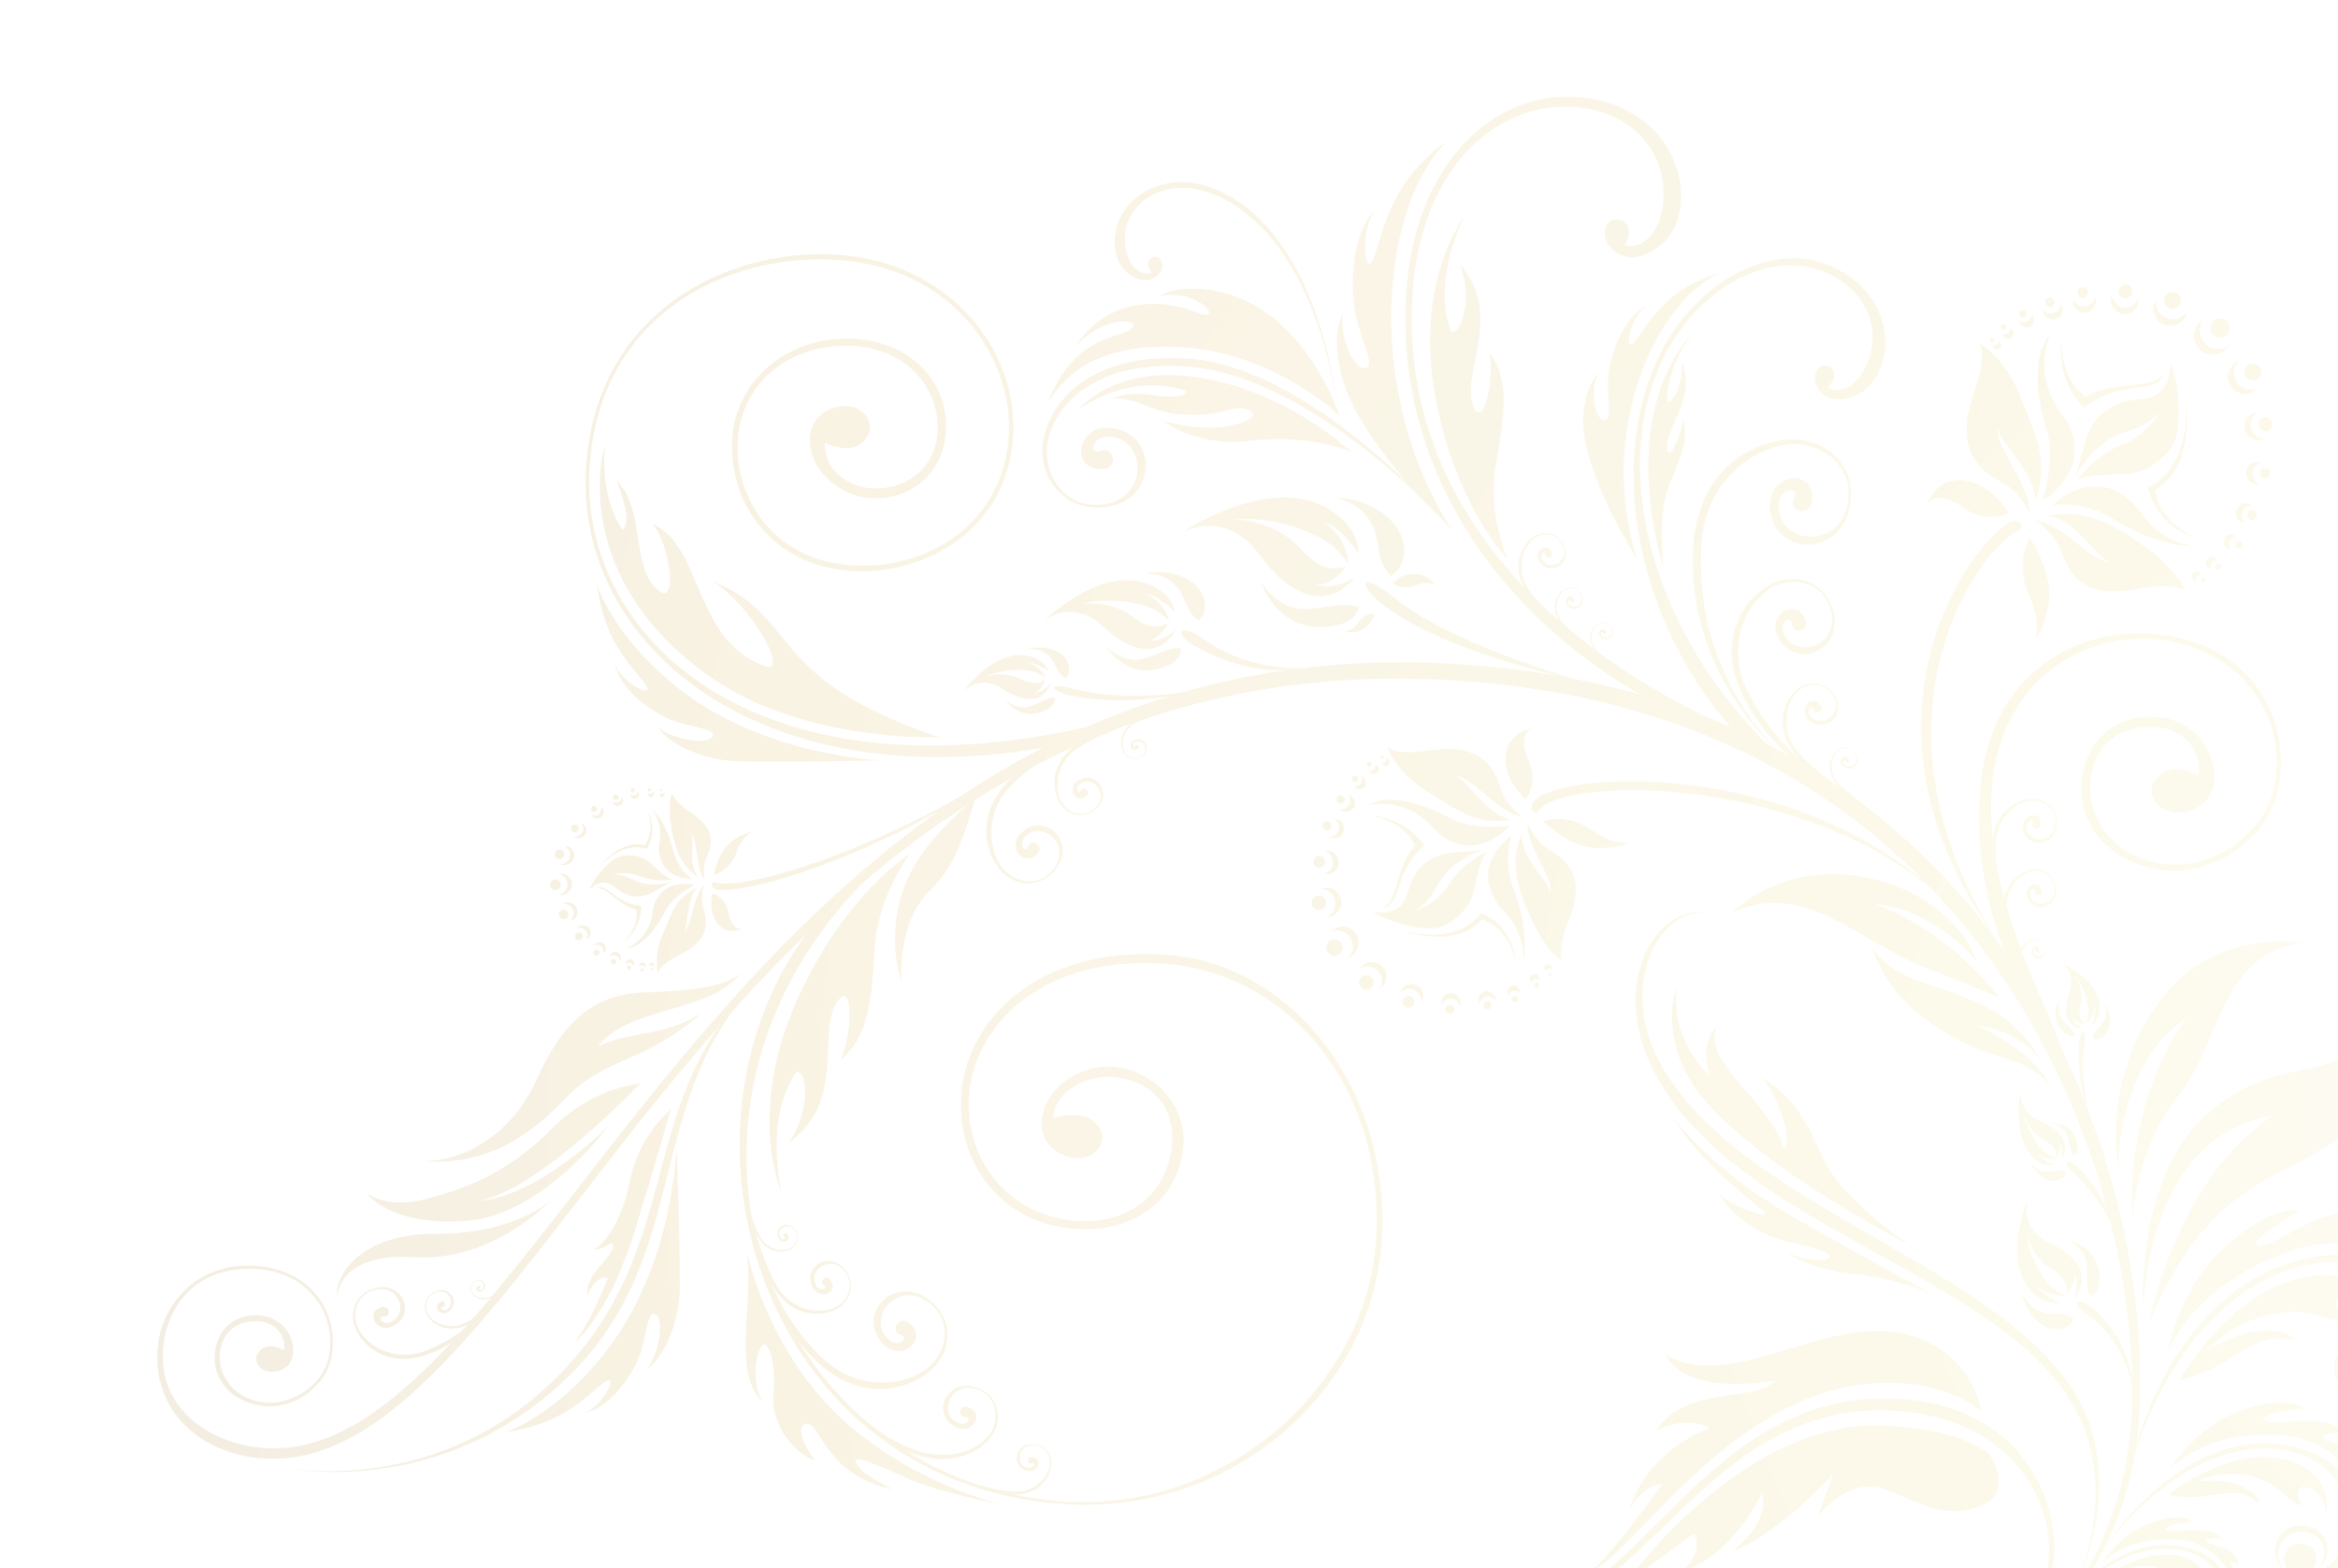 <svg xmlns="http://www.w3.org/2000/svg" viewBox="0 0 1440 966.13"><defs><radialGradient id="_名称未設定グラデーション_49" cx="3484.12" cy="2240" fx="3484.12" fy="2240" r="1449.06" gradientTransform="scale(1 -1) rotate(41.39 6409.35 -1732.727)" gradientUnits="userSpaceOnUse"><stop offset="0" stop-color="#f2eabc"/><stop offset=".25" stop-color="#edde7b"/><stop offset=".82" stop-color="#d4ab44"/><stop offset="1" stop-color="#b2903b"/></radialGradient><clipPath id="clippath"><path fill="none" d="M0 0h1440v966.13H0z"/></clipPath></defs><g id="_レイヤー_2"><g clip-path="url(#clippath)" fill="url(#_名称未設定グラデーション_49)" opacity=".15" id="_背景"><path d="M96.99 831.98c1.87-30.09 26.72-56.04 63.3-51.88 30.79 3.5 47.2 26.47 44.38 52.39-2.43 22.35-24.44 35.62-41.94 33.72-20.91-2.27-32.08-17.16-30.39-32.75 1.68-15.44 13.02-24.74 28.62-23.04 11.77 1.27 20.85 11.81 19.55 23.72-.83 7.61-7.91 11.6-14.48 10.88-6.57-.71-10.27-7.12-7.05-11.56 3.91-5.39 8.87-5.1 16-1.84 1.16-10.67-6.99-16.75-14.6-17.59-12.13-1.32-23.31 4.99-24.87 19.23-1.53 14.09 8.84 28.73 27.05 30.7 17.42 1.89 38.31-10.88 40.59-31.84 2.62-24.12-13.81-47.54-42.94-50.15-38.6-3.45-58.07 22.25-59.8 50.07-2.28 36.6 30 57.98 63.09 60.04 170.35 10.6 285.74-510.9 733.72-483.03 342.56 21.31 429.61 314.93 420.37 463.38-6.29 101.01-74.68 145.39-74.68 145.39s63.66-45.42 69.79-143.8c8.42-135.27-77.82-433.7-416.87-454.8-451.52-28.09-558.32 490.17-733.12 479.29-37.83-2.35-68.13-27.82-65.72-66.55z"/><path d="M1296.37 953.05s43.17-67.57 103.06-63.85c33.58 2.09 55.36 22.95 53.64 50.53-1.36 21.87-18.82 33.29-33.55 32.37-13.52-.84-15.48-13.52-9.48-18.82 3.74-3.3 11.38-2.84 14.41.6 3.3 3.74 3.07 10.53-1.77 14.8 11.81-.44 23.11-12.87 24.1-28.81 1.43-22.93-14.53-45.4-47.22-47.43-57.72-3.59-103.19 60.61-103.19 60.61z"/><path d="M1335.58 920.76c4.25-3.66 33.61-24.81 61.1-23.1 41.04 2.55 36.36 33.9 36.36 33.9s-3.02-14.53-13.27-15.42c-8.34-.72-2.18 11.54-2.18 11.54s-5.5-1.63-10.01-6.42c-10.57-11.22-30.88-18.47-55.28-8.59 35.47-4.58 43.41 17.6 37.02 12.15-13.86-11.81-29.66 1.8-53.74-4.07zm70.94 45.85c-9.71-7.68-5.75-27.81 11.44-26.74 17.18 1.07 19.99 19.11 9.69 26.65 6.55-7.77 5.28-21.97-9.51-22.89-12.98-.81-19.57 13.75-11.62 22.98z"/><path d="M1336.22 905.46s15.25-26.28 44.12-36.58c28.88-10.3 38.37-1.31 38.37-1.31s-31.46 3.75-23.64 7.77 38.55-6.84 51.29 8.92c-8.1-3.42-21.09.03-13.21 3.04 7.88 3.01 26.82 4.3 26.68 21.09-4.12-7.32-7.56-4.27-7.56-4.27s11.73 17.42 4.53 32.55c1.51-24.22-19.62-50.63-53.19-52.72-46.71-2.91-67.39 21.52-67.39 21.52zm-64.38 84.63s25-40.6 65.61-38.08c22.78 1.42 37.55 15.56 36.38 34.27-.92 14.83-12.76 22.58-22.76 21.96-9.17-.57-10.5-9.17-6.43-12.76 2.54-2.24 7.72-1.93 9.77.4 2.24 2.54 2.08 7.14-1.2 10.04 8.01-.3 15.67-8.73 16.35-19.54.97-15.55-9.85-30.79-32.03-32.17-39.15-2.44-65.71 35.88-65.71 35.88z"/><path d="M1294.15 973.42c2.89-2.48 22.79-16.82 41.44-15.67 27.84 1.73 24.66 22.99 24.66 22.99s-2.04-9.86-9-10.46c-5.66-.49-1.48 7.82-1.48 7.82s-3.73-1.1-6.79-4.35c-7.17-7.61-20.95-12.53-37.49-5.82 24.06-3.11 29.44 11.93 25.11 8.24-9.4-8.01-20.12 1.22-36.45-2.76z"/><path d="M1294.59 963.04s10.34-17.82 29.93-24.81c19.59-6.99 26.02-.89 26.02-.89s-21.34 2.55-16.03 5.27c5.3 2.72 26.15-4.64 34.79 6.05-5.5-2.32-14.3.02-8.96 2.06s18.19 2.91 18.1 14.3c-2.79-4.97-5.13-2.9-5.13-2.9s7.96 11.81 3.07 22.08c1.02-16.43-13.31-34.34-36.08-35.76-31.68-1.97-45.71 14.59-45.71 14.59zm16.71-55.53s17.81-98.43 92.67-127.25c41.98-16.17 79.23-5.09 91.33 26.33 9.59 24.92-5.8 47.15-24.21 54.24-16.9 6.5-25.46-8.34-20.88-17.48 2.86-5.71 12.02-8.02 17.49-5.89 5.95 2.32 9.17 10.47 5.48 17.85 14.16-6.99 21.53-26.94 14.54-45.09-10.06-26.12-41.06-42.18-81.91-26.44-72.14 27.78-94.5 123.74-94.5 123.74z"/><path d="M1342.44 850.25c3.29-6.38 28.16-45.9 62.53-59.13 51.3-19.75 61.72 17.48 61.72 17.48s-11.15-14.41-24.09-9.75c-10.53 3.79 3.29 13.95 3.29 13.95s-7.54 1.23-15.5-1.58c-18.64-6.58-47.12-3.42-71.75 20.91 40.84-24.57 61.92-4.43 51.34-6.92-22.96-5.43-35.2 18.3-67.54 25.05zm109.99 11.66c-15.77-3.15-22.6-29.54-1.12-37.81 21.48-8.27 35.48 12.09 26.81 26.08 3.98-12.19-6.16-29.16-24.65-22.04-16.22 6.25-15.46 27.93-1.03 33.76z"/><path d="M1335.35 833s5.05-37.43 34.92-64.7c29.87-27.27 46.06-22.55 46.06-22.55s-36.39 21.45-24.8 21.6c11.59.14 43.44-28.77 67.06-18.36-11.63.68-25.68 11.63-14.54 10.62 11.15-1.01 34.88-10.01 43.35 8.63-8.78-5.83-11.41-.56-11.41-.56s23.25 12.79 22.27 33.48c-10.63-27.6-49.94-45.17-91.91-29.01-58.38 22.48-71 60.85-71 60.85z"/><path d="M1463.08 594.44s13.88 28.92-7.24 48.25c-25.91 23.71-54.06 8.13-95.49 42.67-45.42 37.87-40.43 122.4-40.43 122.4s.74-107.66 79.59-120.35c-59.88 39.9-75.83 128-75.83 128s17.94-52.48 58.31-80.11c36.31-24.86 66.23-25.87 87.84-71.06 18.48-38.64-6.74-69.79-6.74-69.79z"/><path d="M1417.77 580.9s-53.88-10.27-88.28 36.74c-35.41 48.38-24.78 102.11-24.78 102.11s-1.41-63.82 41.85-92.61c-39.61 56.66-33 123.1-33 123.1s1.04-41.4 28.52-75.78c26.35-32.97 24.55-86 75.69-93.57zm-350.97-18.83s34.21-35.79 91.96-19.22c48.18 13.82 58.92 49.87 58.92 49.87s-23.67-31.69-62.84-35.88c50.46 19.78 76.46 57.96 76.46 57.96s-10.46-5.25-44.85-18.48c-42.48-16.33-74.14-54.55-119.65-34.25z"/><path d="M1153.15 583.44c13.45 20.13 32.66 20.74 62.51 33.2 30.73 12.81 40.68 36 40.68 36s-11.97-17.67-38.56-20.98c33.02 16.06 40.33 29.71 45.27 36.84-19.27-18.6-30.24-14.59-52.17-25.44-31.63-15.65-50.86-36.06-57.73-59.62zm76.1 434.01s33.2-17.67 35.81-59.66c2.2-35.42-21.41-91.48-95.02-96.06-120-7.47-161.28 129.71-232.91 129.05 75.37 4.69 113.23-128.89 230.12-121.62 70.63 4.4 96.81 54.34 94.67 88.83-2.53 40.74-32.67 59.45-32.67 59.45z"/><path d="M1219.84 869.29s-2.44-30.51-37.34-44.61c-39.69-16.03-84.63 13.06-123.51 16.17-22.88 1.83-33.21-6.4-33.21-6.4s8.18 25.44 67.3 16.11c-13.9 14.31-54.33 2.04-73.5 31.2 19.1-10.74 33.71-1.92 33.71-1.92s-36.92 11.38-49.7 49.71c10.79-16.67 19.94-15.05 19.94-15.05s-29.29 41.96-45.28 55.06c34.75-18.44 95.45-123.46 192.77-117.4 33.48 2.08 48.8 17.13 48.8 17.13z"/><path d="M1225.29 895.95s16.21 23.6-5.92 32.04c-22.13 8.44-37.72-2.89-58.27-10.5-22.26-8.25-41.27 16.09-41.27 16.09l9.47-25.93s-32.76 37.24-62.9 48.14c24.7-18.1 18.95-36.14 18.95-36.14s-18.21 40.11-51.17 48.87c16.38-10.76 9.35-23.97 9.35-23.97l-43.18 31.78s73.18-103.57 162.21-98.03c49.9 3.1 62.74 17.65 62.74 17.65zm131.42-698.82a11.436 11.436 0 00-1.86 5.55c-.4 6.41 4.47 11.92 10.88 12.32 2.56.16 4.94-.55 6.93-1.84-2.21 3.4-6.09 5.57-10.42 5.31-6.41-.4-11.28-5.92-10.88-12.32.24-3.84 2.34-7.09 5.34-9.01zm22.18 25.36c-1.6 1.71-2.68 3.94-2.83 6.46-.36 5.77 4.03 10.73 9.79 11.09 1.56.1 3.05-.18 4.41-.71-2.06 2.2-5.02 3.53-8.26 3.33-5.77-.36-10.16-5.33-9.8-11.09.26-4.21 2.99-7.66 6.68-9.09zm11.58 31.66c.07 0 .13.01.2 0-2.83 1.51-4.7 4.54-4.53 7.95.24 4.63 4.14 8.19 8.76 8.06-1.07.57-2.26.94-3.55 1-4.7.24-8.72-3.37-8.96-8.07a8.537 8.537 0 018.07-8.96zm.3 30.32c.71.04 1.38.23 2.02.47-2.9.7-5.14 3.19-5.34 6.32-.19 3.13 1.73 5.88 4.52 6.93-.66.16-1.34.26-2.06.21a6.981 6.981 0 01-6.53-7.4 6.981 6.981 0 017.4-6.53zm-7.02 25.58c1.38.09 2.61.63 3.59 1.45a6.205 6.205 0 00-6.57 5.8c-.13 2.04.76 3.9 2.22 5.12a6.206 6.206 0 01-5.81-6.57 6.185 6.185 0 016.57-5.8zm-9.35 19.23c1.23.08 2.32.63 3.1 1.47-2.34.1-4.29 1.94-4.43 4.33-.08 1.33.41 2.55 1.25 3.46-.17 0-.33.03-.5.02a4.652 4.652 0 01-4.35-4.93 4.652 4.652 0 014.93-4.35zm-12.13 14c1.26.08 2.26.85 2.82 1.88-1.77.07-3.24 1.41-3.35 3.21-.04.67.16 1.27.45 1.81-.12 0-.23.06-.35.05a3.484 3.484 0 01-3.26-3.7 3.484 3.484 0 013.7-3.26zm-9.48 8.73c1.14.07 2.06.84 2.4 1.86-1.33.1-2.43 1.12-2.52 2.49-.02.36.03.7.14 1.02-.12 0-.23.06-.36.05a2.708 2.708 0 01-2.54-2.87 2.715 2.715 0 012.87-2.54zm-24.75-167.52c-.25 1.45-.22 2.97.19 4.48 1.51 5.58 7.25 8.88 12.83 7.38 2.54-.69 4.57-2.27 5.92-4.3-.67 3.9-3.5 7.25-7.56 8.35-5.58 1.5-11.32-1.8-12.83-7.38-.82-3.04-.17-6.11 1.45-8.54zm-27.28-2.63c.01.08 0 .15.01.23.7 4.66 5.05 7.87 9.7 7.16 3.12-.47 5.56-2.6 6.64-5.34.56 4.57-2.59 8.78-7.17 9.47-4.65.7-9-2.5-9.7-7.16-.23-1.53 0-3.01.52-4.35zm-15.51 6.67c2.65-.72 4.5-2.87 5-5.39.09.24.2.46.27.71 1 3.72-1.19 7.55-4.92 8.56-3.72 1-7.55-1.2-8.55-4.92a6.772 6.772 0 01-.08-3.16c1.28 3.27 4.81 5.15 8.28 4.21zm-20.59 4.4c2.81-.76 4.62-3.33 4.57-6.11.48.62.85 1.34 1.06 2.14a6.202 6.202 0 01-4.37 7.6c-3.3.89-6.71-1.06-7.6-4.37-.13-.5-.18-1-.19-1.49a6.187 6.187 0 006.54 2.22zm-16.89 5.33c2.12-.57 3.48-2.52 3.42-4.62a4.651 4.651 0 01-1.85 7.98 4.65 4.65 0 01-5.7-3.28c-.1-.36-.14-.72-.15-1.08 1.13.99 2.72 1.42 4.28 1zm-12.05 7.48c1.66-.45 2.65-2.03 2.49-3.68.88.43 1.59 1.18 1.86 2.19.5 1.86-.6 3.77-2.46 4.27-1.86.5-3.77-.6-4.27-2.46-.05-.2-.02-.39-.04-.59.73.35 1.57.49 2.41.26zm-6.72 7.06c1.2-.33 1.95-1.41 1.95-2.6.74.31 1.35.91 1.58 1.75.39 1.45-.46 2.93-1.91 3.32-1.45.39-2.93-.47-3.32-1.91-.06-.24-.05-.48-.05-.72.54.23 1.14.32 1.75.16z"/><path d="M1361.48 201.68a5.897 5.897 0 005.52 6.25c3.25.2 6.04-2.27 6.25-5.52.2-3.25-2.27-6.04-5.51-6.25-3.25-.2-6.05 2.27-6.25 5.51zm-28.59-17.08a5.236 5.236 0 1010.448.647 5.236 5.236 0 00-10.448-.647zm49.48 44.23a5.23 5.23 0 004.9 5.55 5.23 5.23 0 005.55-4.9 5.236 5.236 0 00-10.45-.65zm-77.41-49.62a4.24 4.24 0 003.98 4.51c2.34.15 4.36-1.64 4.51-3.98.14-2.35-1.64-4.37-3.98-4.51a4.247 4.247 0 00-4.51 3.98zm86.12 81.85a4.24 4.24 0 003.98 4.51c2.34.15 4.36-1.64 4.51-3.98a4.247 4.247 0 00-3.98-4.51 4.247 4.247 0 00-4.51 3.98zm-111.47-81.11a3.276 3.276 0 003.06 3.47c1.8.11 3.36-1.26 3.47-3.06.11-1.8-1.26-3.36-3.06-3.47a3.27 3.27 0 00-3.47 3.06zm112.19 111.32a3.276 3.276 0 003.06 3.47 3.277 3.277 0 00.41-6.54 3.27 3.27 0 00-3.47 3.06zm-132.22-105.33a2.943 2.943 0 002.76 3.12c1.62.1 3.02-1.13 3.12-2.76.1-1.62-1.13-3.02-2.76-3.12a2.952 2.952 0 00-3.13 2.76zm124.5 131.17a2.943 2.943 0 002.76 3.12c1.62.1 3.02-1.13 3.12-2.76.1-1.62-1.13-3.02-2.76-3.12a2.937 2.937 0 00-3.12 2.76zm-140.42-124c-.08 1.26.88 2.35 2.15 2.43 1.26.08 2.35-.88 2.43-2.14.08-1.26-.88-2.35-2.14-2.43-1.27-.08-2.35.88-2.43 2.14zm133.02 142.47c-.08 1.26.88 2.35 2.15 2.43 1.26.08 2.35-.88 2.43-2.14.08-1.26-.88-2.35-2.14-2.43-1.27-.08-2.35.88-2.43 2.14zM1232.2 201.29c-.06.95.66 1.76 1.61 1.82.95.06 1.76-.66 1.82-1.61.06-.95-.66-1.76-1.61-1.82-.95-.06-1.76.66-1.82 1.61zm132.39 147.66c-.06.95.66 1.76 1.61 1.82.95.06 1.76-.66 1.82-1.61.06-.95-.66-1.76-1.61-1.82-.95-.06-1.76.66-1.82 1.61zm-139.01-139.52c-.04.71.5 1.32 1.21 1.37.71.04 1.32-.5 1.37-1.21.04-.71-.5-1.32-1.21-1.37-.71-.04-1.33.5-1.37 1.21zm130.23 147.83c-.04.71.5 1.32 1.21 1.37.71.04 1.32-.5 1.37-1.21.04-.71-.5-1.32-1.21-1.37-.71-.04-1.33.5-1.37 1.21zm-125.93 221.55c-96.19-132.68-17.83-241.93 7.27-256.81 5.25-3.11 11.56 2.07 5.48 5.18-26.97 13.8-97.33 118.7-12.76 251.63zm7.35-262.76s-13.3 7.06-28.24-3.43c-17.17-12.05-22.57-1.54-22.57-1.54s6.13-17.76 23.75-15.04c17.62 2.73 27.06 20.01 27.06 20.01zm12.93 15.2s-9.5 14.99-.62 35.01c8.19 18.48 3.74 27.49 3.74 27.49s5-3.11 8.33-21.28c3.54-19.25-11.45-41.21-11.45-41.21zm-34.11-90.13c9.45-26.67 1.88-30.26 1.88-30.26s17.43 8.54 27.77 36.47c8.5 22.97 16.46 36.07 7.88 61.23-1.17-18.76-19.13-32.23-23.37-44.77-.82 13.14 20.01 33.71 19.86 52.64-1.78-4.27-7.7-14.26-16.51-18.94-16.59-8.82-29.74-21.89-17.52-56.38zm102.23 121.42c19.63-3.92 27.25 1.02 27.25 1.02s-2.85-11.39-25.76-27.77c-16.29-11.65-34.73-23-58.92-17.97 18.52 2.41 27.63 23.03 38.46 28.45-11.83-.44-28.54-23.36-45.83-25.72 3.66 2.18 12.63 9.94 16 19.15 6.34 17.35 16.25 29.34 48.81 22.84z"/><path d="M1261.15 238.28c-5.27-17.09 1.49-31.68 1.49-31.68s-16.24 12.66-1.54 60.46c4.96 16.16-3.1 41.39-3.1 41.39s21.25-11.95 19.77-33.35c-1.24-17.82-10.93-18.39-16.61-36.82zm68.44 89.1c11.56 8.66 22.79 9.22 22.79 9.22s-22.25.91-49.94-16.34c-20.47-12.76-38.2-9-38.2-9s18.9-19.33 39.93-8.37c13.89 7.24 13.12 15.29 25.42 24.5z"/><path d="M1345.68 243.14s7.05 41.85-22.74 57.28c5.94 25.31 29.33 30.79 29.33 30.79s-21.61-8.18-24.89-29.4c26.88-15.51 18.3-58.67 18.3-58.67zm-12.32-15.24c-2.49 13.7-30.8 4.99-48.77 16.74-16.41-12.34-14.92-35.65-14.92-35.65s-4.1 24.83 14.09 42.28c22.5-19.11 47.15-5.99 49.6-23.38z"/><path d="M1307.98 273.39c15.57-6.3 22.57-20.09 22.57-20.09s-6.23 8.52-19.99 12.29c-17.48 4.78-28.48 20.48-32.6 28.63 3.16-8.36 5.87-21.71 8.36-27.43 5.22-12.02 15.34-19.77 32.2-20.89 19.91-1.32 18.22-22.14 18.22-22.14 5.78 13.23 6.81 37.18 2.82 47.41-3.95 10.13-17.6 20.27-29.37 20.8-13.48.6-24.11.43-31.11 3.93 3.45-3.7 11.41-15.42 28.92-22.51zM819.59 573.94c1.53-.62 3.23-.89 4.99-.66 5.49.71 9.35 5.74 8.63 11.22a9.773 9.773 0 01-2.69 5.55c3.23-1.31 5.71-4.23 6.19-7.93.72-5.48-3.15-10.5-8.63-11.22-3.28-.43-6.37.81-8.49 3.04zm17.78 22.9c1.71-1.07 3.77-1.61 5.93-1.33 4.93.64 8.41 5.16 7.77 10.1-.17 1.33-.65 2.54-1.32 3.61 2.2-1.38 3.81-3.66 4.17-6.43.65-4.93-2.83-9.45-7.76-10.1-3.6-.47-6.96 1.27-8.78 4.15zm24.85 14.99c-.01.05-.01.11-.02.16 1.74-2.14 4.61-3.23 7.46-2.52 3.88.96 6.24 4.85 5.37 8.73.65-.81 1.16-1.75 1.43-2.83.98-3.94-1.42-7.92-5.35-8.89-3.93-.99-7.91 1.41-8.89 5.35zm25.58 5.23c-.08.61-.04 1.21.06 1.78 1.07-2.33 3.54-3.82 6.22-3.48 2.67.35 4.69 2.42 5.11 4.95.24-.53.43-1.09.52-1.71.43-3.28-1.89-6.3-5.18-6.73a6.003 6.003 0 00-6.73 5.18zm22.76-1.73c-.15 1.17.11 2.3.64 3.27.39-2.92 3.06-4.98 5.98-4.6 1.75.23 3.17 1.28 3.96 2.71.38-2.93-1.68-5.6-4.6-5.99a5.337 5.337 0 00-5.98 4.6zm17.78-4.75a4 4 0 00.73 2.86c.47-1.96 2.34-3.3 4.39-3.03 1.13.15 2.09.77 2.71 1.63.03-.14.08-.27.1-.41.29-2.19-1.26-4.2-3.45-4.48a3.992 3.992 0 00-4.48 3.45zm13.83-7.95c-.14 1.07.34 2.05 1.12 2.69.35-1.48 1.73-2.51 3.26-2.3.57.07 1.05.34 1.46.68.02-.1.08-.18.1-.29a2.99 2.99 0 00-2.58-3.36c-1.65-.21-3.15.94-3.36 2.59zm8.93-6.57c-.13.97.37 1.88 1.17 2.33.3-1.11 1.35-1.87 2.51-1.72.31.04.59.14.84.29.03-.1.09-.18.1-.29.17-1.28-.73-2.45-2.01-2.61-1.28-.17-2.45.73-2.62 2.01zm-137.48-48.42c1.27.03 2.54.3 3.76.89 4.46 2.19 6.31 7.59 4.12 12.06-.99 2.03-2.67 3.48-4.6 4.3 3.4.08 6.71-1.76 8.3-5.02 2.19-4.47.34-9.87-4.12-12.06-2.44-1.19-5.14-1.15-7.45-.17zm2.25-23.48c.06.02.13.02.19.04 3.82 1.36 5.82 5.56 4.46 9.38-.91 2.56-3.11 4.27-5.6 4.73 3.76 1.22 7.84-.74 9.17-4.5a7.331 7.331 0 00-4.46-9.37c-1.26-.45-2.55-.5-3.77-.27zm8.18-12.02c-1.04 2.12-3.16 3.33-5.37 3.33.18.12.35.25.55.35 2.98 1.46 6.58.23 8.03-2.75 1.46-2.98.23-6.57-2.75-8.03-.86-.42-1.76-.59-2.66-.59 2.56 1.61 3.56 4.91 2.2 7.69zm7.1-16.67c-1.1 2.25-3.58 3.36-5.91 2.86.45.5.99.93 1.64 1.25 2.64 1.3 5.84.2 7.14-2.45 1.3-2.64.21-5.84-2.44-7.14-.4-.19-.81-.32-1.22-.41 1.4 1.57 1.79 3.89.81 5.88zm7.28-13.4a3.997 3.997 0 01-4.47 2.13 3.991 3.991 0 007.04-.25c.97-1.99.15-4.38-1.83-5.36-.29-.14-.59-.23-.89-.3.65 1.12.75 2.53.14 3.78zm8.3-8.95c-.66 1.33-2.15 1.9-3.52 1.5.21.81.74 1.54 1.55 1.94 1.49.73 3.29.11 4.02-1.37.73-1.49.11-3.29-1.37-4.01-.16-.08-.33-.08-.49-.13.18.67.16 1.4-.17 2.08zm7.06-4.52c-.47.96-1.51 1.41-2.52 1.22.15.68.55 1.29 1.22 1.62 1.16.57 2.55.09 3.12-1.07.57-1.16.09-2.55-1.07-3.12-.19-.09-.4-.12-.6-.16.1.49.09 1.01-.15 1.5z"/><path d="M822.65 578.71c2.78.37 4.73 2.91 4.37 5.69a5.067 5.067 0 01-5.68 4.37 5.055 5.055 0 01-4.37-5.68c.36-2.78 2.91-4.73 5.69-4.38zm-9.74-26.95c2.47.32 4.21 2.58 3.89 5.05-.33 2.47-2.59 4.21-5.05 3.89a4.515 4.515 0 01-3.89-5.06 4.491 4.491 0 015.05-3.88zm29.25 49.07a4.51 4.51 0 013.89 5.06 4.506 4.506 0 01-5.05 3.89 4.515 4.515 0 01-3.89-5.06 4.511 4.511 0 015.05-3.89zm-29.22-73.56c2.01.26 3.42 2.1 3.16 4.11a3.663 3.663 0 01-4.11 3.16 3.66 3.66 0 01-3.16-4.1 3.66 3.66 0 014.1-3.16zm55.02 86.21c2.01.26 3.42 2.1 3.16 4.11-.26 2-2.1 3.42-4.11 3.15a3.66 3.66 0 01-3.16-4.1c.27-2.01 2.1-3.42 4.11-3.16zm-50.23-107.5a2.818 2.818 0 11-3.16 2.43c.2-1.55 1.62-2.63 3.16-2.43zm75.64 113.06c1.54.2 2.63 1.62 2.43 3.16a2.811 2.811 0 01-3.16 2.43 2.818 2.818 0 11.73-5.59zm-67.29-129.01a2.52 2.52 0 012.18 2.84 2.535 2.535 0 01-2.84 2.19 2.535 2.535 0 01-2.19-2.84 2.544 2.544 0 012.85-2.19zm90.39 126.73c1.39.18 2.37 1.46 2.19 2.85a2.52 2.52 0 01-2.84 2.18 2.535 2.535 0 01-2.19-2.84c.18-1.4 1.46-2.37 2.84-2.19zm-81.72-139.01a1.971 1.971 0 11-.51 3.91 1.971 1.971 0 01.51-3.91zm98.54 135.79a1.971 1.971 0 11-.51 3.91 1.966 1.966 0 01-1.7-2.21 1.971 1.971 0 012.21-1.7zm-89.74-144.12c.81.11 1.38.85 1.28 1.66-.11.81-.85 1.38-1.66 1.27-.81-.11-1.38-.85-1.27-1.65.11-.81.85-1.38 1.66-1.28zm103.03 136.11a1.476 1.476 0 11-.38 2.93c-.81-.11-1.38-.85-1.28-1.66.11-.81.85-1.38 1.66-1.27zm-95.07-140.37c.61.08 1.04.64.96 1.25-.08.61-.63 1.04-1.24.96a1.11 1.11 0 01-.96-1.24c.08-.61.64-1.04 1.24-.96zm103.53 134.31c.6.08 1.04.64.96 1.25a1.115 1.115 0 11-.96-1.25zm245.68-42.27c-90.23-90.84-239.3-82.55-256-63.78-3.49 3.93-.15 10.11 3.48 5.48 16.09-20.53 166.41-22.82 252.52 58.3zm-261.03-64.69s8.14-10.08 1.74-24.43c-7.36-16.49 2.4-19.33 2.4-19.33s-16.02 2.26-16.61 17.6c-.59 15.34 12.46 26.15 12.46 26.15z"/><path d="M950.41 505.93s14.22-5.57 29.68 5.22c14.27 9.96 22.61 7.67 22.61 7.67s-3.45 3.71-19.35 3.55c-16.85-.17-32.94-16.44-32.94-16.44zm-70.56-43.62c-24.09 3.6-25.87-3.37-25.87-3.37s4.35 16.13 26.26 29.45c18.01 10.95 27.77 19.83 50.45 16.71-15.66-4.07-24.09-21.45-33.99-27.09 11.24 1.47 25.19 22.44 41.22 25.43-3.31-2.2-10.78-8.85-13.29-17.06-4.73-15.46-13.62-28.72-44.77-24.06zm85.81 106.31c-6.54 15.95-3.61 23.2-3.61 23.2s-9.16-4.28-19.24-26.33c-7.17-15.67-13.74-33.12-5.51-52.74-1 16.05 14.92 27.13 17.73 37.17 1.57-10.08-15.05-27.95-14.21-42.95 1.24 3.45 6.33 12.3 13.55 16.66 13.62 8.21 22.13 18.55 11.28 45z"/><path d="M870.05 499.95c-13.58-7.26-27.01-3.95-27.01-3.95s13.36-11.64 51.34 8.62c12.84 6.85 35.48 4.17 35.48 4.17s-13.58 16-31.42 11.23c-14.86-3.97-13.75-12.25-28.38-20.08zm64.05 72.46c5.42 11.18 4.04 20.77 4.04 20.77s4.43-18.65-5.61-44.88c-7.42-19.39-1.33-33.75-1.33-33.75s-19.43 12.79-13.63 32.36c3.83 12.92 10.77 13.59 16.53 25.5z"/><path d="M860.28 572.18s34.2 12.82 52.13-9.81c20.41 9.18 21.2 29.84 21.2 29.84s-3.36-19.6-20.75-25.86c-17.52 20.16-52.58 5.83-52.58 5.83zm-10.86-12.92c11.99.15 9.27-25.2 22.15-38.46-7.72-15.89-27.67-18.46-27.67-18.46s21.65.61 33.41 18.85c-19.84 15.87-12.81 38.85-27.9 38.07z"/><path d="M892.03 545.28c-7.88 12.12-20.68 15.77-20.68 15.77s8.22-3.86 13.66-14.87c6.91-13.98 21.98-20.7 29.55-22.84-7.58 1.3-19.31 1.39-24.55 2.56-11.01 2.44-19.22 9.71-22.94 23.77-4.38 16.61-21.7 11.76-21.7 11.76 10.23 7.06 30.3 11.86 39.6 10.16 9.21-1.68 20.02-11.54 22.4-21.4 2.72-11.29 4.32-20.3 8.43-25.64-3.69 2.31-14.9 7.11-23.76 20.74zm-547.58 5.91c1.05-.23 2.06-.72 2.91-1.5 2.67-2.41 2.87-6.53.46-9.2-.96-1.07-2.2-1.71-3.5-1.97 2.21-.5 4.62.15 6.25 1.94 2.41 2.67 2.21 6.79-.46 9.2-1.59 1.45-3.71 1.93-5.67 1.52zm1.02-18.84c1.31-.06 2.62-.54 3.66-1.48 2.4-2.17 2.59-5.88.41-8.28a5.756 5.756 0 00-2.05-1.44c1.69-.08 3.39.54 4.62 1.89 2.17 2.4 1.99 6.11-.41 8.28a5.854 5.854 0 01-6.23 1.03zm7.73-17.23c1.65.42 3.58-.06 4.85-1.5a4.77 4.77 0 00-.36-6.66c.65.19 1.27.51 1.81.98 1.98 1.75 2.18 4.76.43 6.74a4.778 4.778 0 01-6.74.44zm11.74-12.28c-.27-.3-.47-.63-.63-.98 1.43.85 3.31.74 4.61-.45 1.3-1.18 1.61-3.03.9-4.54.33.2.64.42.91.72a3.907 3.907 0 01-.27 5.52c-1.6 1.45-4.06 1.32-5.52-.27zm12.81-7.51c-.52-.57-.8-1.27-.87-1.98a3.477 3.477 0 004.91.24c.85-.77 1.22-1.86 1.11-2.92a3.477 3.477 0 01-.24 4.91 3.47 3.47 0 01-4.91-.25zm11.27-4.06c-.46-.51-.68-1.16-.67-1.8.98.88 2.48.9 3.47 0 .55-.5.83-1.18.85-1.88.07.06.14.12.21.19.96 1.06.88 2.71-.19 3.67-1.06.97-2.71.89-3.67-.18zm10.34-.86c-.48-.53-.58-1.23-.4-1.86.74.66 1.85.7 2.6.02.27-.25.43-.57.52-.9.05.04.11.06.16.12.72.8.66 2.03-.14 2.75-.8.73-2.04.66-2.76-.13zm7.21.2c-.42-.47-.49-1.14-.24-1.68.58.48 1.42.5 1.99-.01.15-.13.26-.29.34-.46.05.04.11.06.16.12.56.62.51 1.58-.11 2.14-.63.57-1.59.52-2.15-.1zm-55.56 76.85c.67-.48 1.25-1.1 1.68-1.87 1.57-2.83.56-6.4-2.27-7.97-1.28-.72-2.72-.87-4.06-.59a5.856 5.856 0 016.3-.4 5.874 5.874 0 012.27 7.98c-.86 1.54-2.32 2.52-3.93 2.85zm9.91 11.72c1.63-2.24 1.14-5.22-1.01-6.76-1.43-1.03-3.24-1.13-4.75-.45 1.56-2.05 4.47-2.51 6.57-.99a4.765 4.765 0 011.09 6.67 4.72 4.72 0 01-1.91 1.54zm8.83 3.4c-1.34-.75-2.92-.6-4.11.21.05-.13.09-.26.17-.4a3.904 3.904 0 015.32-1.5 3.904 3.904 0 011.5 5.31c-.3.54-.72.97-1.2 1.3.77-1.81.08-3.95-1.68-4.93zm9.98 6.28c-1.42-.8-3.16-.47-4.22.67.05-.44.19-.87.41-1.28a3.466 3.466 0 014.72-1.33c1.68.93 2.27 3.04 1.34 4.72-.14.25-.32.47-.51.67.17-1.35-.48-2.74-1.75-3.44zm8.85 4.47c-1.07-.6-2.38-.35-3.18.52-.04-.49.06-1.01.32-1.47a2.612 2.612 0 013.55-1.01c1.25.7 1.71 2.29 1 3.54-.1.18-.22.34-.36.48a2.6 2.6 0 00-1.33-2.07zm7.76 1.71c-.84-.47-1.85-.22-2.43.51-.19-.52-.18-1.1.1-1.61.53-.94 1.72-1.27 2.66-.75.94.52 1.28 1.71.75 2.65-.06.1-.15.17-.22.25-.15-.42-.44-.81-.87-1.05zm5.45-.21c-.61-.34-1.33-.19-1.8.28-.17-.41-.18-.89.05-1.32.41-.74 1.33-1 2.06-.59.73.41.99 1.33.59 2.06-.07.12-.17.21-.26.31-.13-.3-.33-.57-.64-.75z"/><path d="M344.32 547.5a3.305 3.305 0 00.23-4.67 3.293 3.293 0 00-4.66-.22 3.302 3.302 0 104.44 4.89zm4.78 18.03a2.93 2.93 0 00.2-4.15 2.928 2.928 0 00-4.14-.2 2.94 2.94 0 003.94 4.36zm-2.55-37.09c1.2-1.09 1.29-2.94.21-4.14a2.94 2.94 0 00-4.15-.2 2.927 2.927 0 00-.2 4.14 2.937 2.937 0 004.14.21zm11.65 50.17c.98-.89 1.05-2.39.16-3.37a2.396 2.396 0 00-3.37-.17c-.97.89-1.05 2.39-.16 3.37.88.98 2.39 1.05 3.36.17zm-2.54-66.5a2.387 2.387 0 00-3.2-3.54c-.98.88-1.05 2.39-.17 3.36.89.98 2.39 1.05 3.37.17zm12.99 76.11c.75-.68.81-1.84.13-2.59-.68-.75-1.84-.81-2.59-.12a1.834 1.834 0 102.46 2.72zm-1.47-88.5c.75-.68.81-1.84.12-2.59-.68-.75-1.84-.81-2.58-.13-.76.68-.81 1.84-.13 2.59.68.75 1.84.81 2.59.13zm11.85 93.93c.68-.62.73-1.65.11-2.33-.61-.68-1.65-.73-2.33-.12-.67.61-.73 1.66-.12 2.33.61.68 1.66.73 2.33.12zm1.35-101.28c.68-.61.73-1.66.11-2.33-.61-.68-1.65-.72-2.33-.11-.67.61-.72 1.66-.11 2.33.62.68 1.66.73 2.33.12zM388.22 597c.53-.48.57-1.29.1-1.81-.48-.53-1.29-.57-1.82-.1a1.281 1.281 0 101.72 1.9zm2.35-109.14c.53-.47.57-1.29.09-1.81-.48-.53-1.29-.56-1.81-.09-.53.48-.57 1.29-.09 1.82.47.53 1.29.57 1.81.09zm5.44 110.34a.964.964 0 10-1.29-1.427.964.964 0 001.29 1.427zm4.63-110.98c.4-.36.43-.97.07-1.36a.974.974 0 00-1.36-.07c-.39.36-.42.97-.07 1.36.36.4.96.43 1.36.07zm1.21 110.3c.29-.27.32-.73.05-1.02a.725.725 0 00-1.02-.05c-.3.27-.32.72-.05 1.02.27.3.73.32 1.02.05zm5.57-110.2c.29-.27.31-.73.04-1.03a.734.734 0 00-1.02-.05c-.3.27-.32.72-.05 1.02.27.3.72.32 1.02.05zm208.75-11.35c-77.43 53.06-159.06 75.72-174.95 71.88-3.32-.8-3.83-5.35-.17-4.22 16.21 5.01 96.59-17.92 175.12-67.66zm-177.31 74.24s8.1 2.37 9.99 12.42c2.18 11.55 8.45 9.44 8.45 9.44s-9.4 4.73-15.41-3.25c-6-7.99-3.03-18.61-3.03-18.61zm.75-11.16s9.67-2.29 13.94-13.8c3.94-10.61 9.24-12.49 9.24-12.49s-3.22-.7-11.66 5.28c-8.95 6.34-11.52 21-11.52 21zm-21.55 49.49c-14.22 7-12.58 11.39-12.58 11.39s-3.65-10.24 3.12-25.48c5.57-12.53 7.5-20.9 20.78-27.64-6.86 7.98-4.93 20.4-8.13 27.09 5.47-4.95 5.16-21.34 12.61-28.88-.95 2.4-2.48 8.73-.78 14.05 3.21 10.02 3.37 20.41-15.02 29.46zm6.47-88.67c-9.41-6.1-10.53-11.06-10.53-11.06s-3.31 5.68-.53 21.21c1.98 11.04 4.94 22.8 16.61 30.25-6.49-8.21-2.08-20.04-4.3-26.44 4.57 4.81 2.32 20.52 8.32 28.23-.62-2.3-1.17-8.92 1.08-13.93 4.24-9.44 4.95-18.12-10.65-28.25z"/><path d="M398.87 572.04c-4.57 8.91-12.98 12.13-12.98 12.13s11.46 1.28 24.26-23.65c4.32-8.42 17.42-15.38 17.42-15.38s-13.19-3.52-20.97 5.64c-6.46 7.63-2.81 11.65-7.73 21.26zm7.38-62.48c-1.25-7.99-5.54-12.61-5.54-12.61s9.29 8.33 13.64 26.08c3.22 13.12 11.8 18.54 11.8 18.54s-15.14.36-19.28-12.25c-2.75-8.33.72-11.26-.61-19.76z"/><path d="M366.86 537.04s13.54-19.53 31.52-14.08c7.51-12.48.27-23.81.27-23.81s5.47 11.73-1.51 21.52c-16.84-4.29-30.28 16.37-30.28 16.37zm-1.02 10.94c6.35-4.52 14.3 10.04 26.11 12.36 1.76 11.36-7.95 20.13-7.95 20.13s11.35-8.35 10.88-22.47c-16.49-1.13-21.25-16.03-29.03-10.02z"/><path d="M393.81 539.66c-8.71-3.56-16.9-.77-16.9-.77s5.83-.98 12.82 2.89c8.88 4.92 19.43 2.93 24.27 1.26-4.54 2.12-10.84 6.41-14.08 7.73-6.79 2.79-13.88 1.93-21.08-4.21-8.5-7.26-15.96 1.75-15.96 1.75 2.85-7.56 11.8-17.57 17.4-20.11 5.55-2.51 14.98-1.25 19.91 3.14 5.64 5.03 9.83 9.26 14.01 10.59-2.83.13-10.6 1.72-20.39-2.28zm577.51-120.78s-77.94-22.5-111.31-49.73c-25.28-20.62-24.66-7.08-2.24 7.77 42.09 27.87 113.56 41.96 113.56 41.96zm-134.47-44.82c-10.47-3.62-21.75 1.48-35.01 1.02-15.79-.54-25.56-17.16-25.56-17.16s6.83 21.28 26.3 26.9c10.07 2.9 31.56 2.4 34.27-10.76zm19.68-19.28c-11.22-12.66-4.44-21.28-13.37-34.76-7.65-11.54-21.08-13.31-21.08-13.31s18.4-1.13 33.46 12.74c13.45 12.39 11.08 29.99.99 35.32z"/><path d="M776.16 342.27c17.3 23.83 40.29 35.38 58.69 13.08 0 0-13.22 9.18-25.25 4.53 6.35 2.02 16.95-5.87 19.13-10.53-7.21 1.45-14.91 2.54-27.34-10.99-17.41-18.95-41.11-18.3-41.11-18.3s21.54-3.1 48.14 8.94c11.68 5.29 15.62 9.71 21.98 18.21.35-4.04-2.7-17-14.54-25.41 9.07 2.1 21.04 19.07 21.04 19.07s.88-17.14-20.91-28.63c-36.29-19.14-87.48 15.47-87.48 15.47s26.29-14.87 47.64 14.56zm107.68 18.12s-5.7-2.7-11.4-.07c-8.47 3.9-14.51-.9-14.51-.9s3.85-5.78 13.03-5.84c9.18-.06 12.88 6.82 12.88 6.82zm-55.08 28.49s4.92-.93 7.61-5.08c4-6.17 10.03-5.98 10.03-5.98s-.14 5.22-6.22 9.39c-6.08 4.17-11.41 1.68-11.41 1.68zm-23.01 22.76c-25.51.48-45.33-4.62-64.93-18.26-16.25-11.31-18.56-1.75-1.16 6.73 28.07 13.68 43.72 13.99 66.09 11.53zm-78.23-12.2c-8.15-.82-15.4 4.77-25.03 6.69-11.46 2.3-21.31-8.01-21.31-8.01s8.54 14.16 23.5 14.89c7.74.38 23.12-3.64 22.83-13.57zm10.89-17.22c-10.23-7.21-6.82-14.56-15.54-22.74-7.47-7-17.44-5.99-17.44-5.99s13.05-3.94 26.25 3.48c11.79 6.63 13.08 19.7 6.72 25.26z"/><path d="M679.83 386.28c15.85 14.94 34.15 20.16 44.45 1.42 0 0-8.34 8.49-17.72 6.77 4.89.59 11.5-6.6 12.45-10.29-5.04 2.05-10.49 3.9-21.38-4.22-15.26-11.37-32.39-7.64-32.39-7.64s15.22-5.22 36.22-.13c9.21 2.23 12.68 4.91 18.47 10.21-.3-2.99-4.3-11.98-14.07-16.46 6.88.27 17.92 10.96 17.92 10.96s-1.73-12.57-19.14-17.92c-29-8.91-61.43 23.29-61.43 23.29s17.05-14.42 36.62 4.01zm633.98 477.03c-.09-19.24-10.84-41.29-27.2-52.37-13.56-9.18-6.68-14 4.85-2.9 12.83 12.36 23.26 30.32 22.35 55.27zm-26.47-64.45c-3.06-6.05-.9-13.31-2.28-21.31-1.63-9.53-12.52-14.08-12.52-14.08s13.47 2.39 18.48 13.72c2.59 5.86 4.07 18.93-3.68 21.66zm-10.06 13.53c-8.61-5.75-13.27-.93-22.17-5.23-7.63-3.68-9.81-11.68-9.81-11.68s.84 11.25 10.49 19.23c8.62 7.13 19.1 4.24 21.5-2.32z"/><path d="M1262.99 765.96c16.25 7.8 25.72 20.36 14.32 33.89 0 0 4.07-8.96-.05-15.69 1.91 3.59-1.67 10.83-4.24 12.67.08-4.5-.11-9.26-9.61-15.25-13.31-8.39-15.52-22.73-15.52-22.73s.5 13.3 10.66 27.99c4.46 6.45 7.56 8.33 13.38 11.22-2.39.65-10.53.25-16.89-5.96 2.26 5.23 13.78 10.57 13.78 10.57s-10.22 2.41-19.53-9.45c-15.5-19.74-.29-54.34-.29-54.34s-6.06 17.45 13.99 27.07zm38.81-8.56c-4.39-11.82-16.03-27.05-24.76-34.89-7.82-7.02-3.32-9.53 3.99-2.32 9.32 9.2 17.77 23.55 20.77 37.2zm-24.62-45.31c-2.7-3.41-2.26-8.25-4.15-13.11-2.24-5.79-9.67-7.26-9.67-7.26s8.77-.21 13.37 6.28c2.38 3.36 4.97 11.39.44 14.09zm-4.61 9.8c-6.15-2.53-8.46 1.1-14.62-.46-5.27-1.35-7.66-6.1-7.66-6.1s1.96 6.97 9.05 10.76c6.33 3.38 12.56.23 13.23-4.2z"/><path d="M1256.69 690.59c11.3 4.39 18.85 12.9 13.23 23.9 0 0 1.51-6.99-1.93-11.62 1.65 2.5.25 8.17-1.17 9.75-.49-3.34-1.19-6.85-7.97-10.48-9.49-5.09-12.64-15.53-12.64-15.53s1.93 9.82 10.18 19.84c3.62 4.39 5.83 5.53 9.88 7.17-1.45.69-6.68 1.08-11.49-2.97 2.07 3.68 10.06 6.66 10.06 6.66s-6.22 2.66-13.59-5.33c-12.26-13.31-6.76-40.26-6.76-40.26s-1.75 13.46 12.18 18.87zm29.6-3.4c-2.36-13.61-4.9-31.72-2.37-44.15 2.09-10.3-3.05-9.41-3.52.85-.77 16.56 2.22 30.25 5.9 43.3zm-8.13-49.36c-1.31-4.15-5.56-6.51-8.52-10.8-3.53-5.1-.58-12.08-.58-12.08s-5.1 7.15-2.31 14.59c1.44 3.86 6.64 10.51 11.42 8.28zm10.69 1.69c1.36-6.51 5.66-6.39 7.82-12.36 1.84-5.12-.75-9.77-.75-9.77s4.67 5.53 3.83 13.53c-.75 7.14-6.86 10.52-10.9 8.59z"/><path d="M1274.55 611.81c-3.95 10.88-2.64 20.89 8.66 21.97 0 0-5.9-2.27-7.03-7.21.74 2.51 5.63 4.22 7.64 3.91-2.07-2.03-4.11-4.29-2.44-11.31 2.33-9.82-3.09-17.4-3.09-17.4s5.75 6.32 7.69 17.62c.85 4.96.27 7.22-1.09 11.15 1.39-.77 4.94-4.61 5.07-10.32 1.31 3.41-1.57 11.04-1.57 11.04s5.77-3.49 4.71-13.1c-1.76-16.01-24.28-25.05-24.28-25.05s10.62 5.28 5.75 18.69zM736.16 425.27s-40.08 8.32-76.07-1.16c-15.64-4.12-13.13 1.85-.05 4.48 39.71 7.98 76.12-3.32 76.12-3.32zm-86.34 4.51c-5.49-.2-10.1 3.85-16.45 5.55-7.57 2.02-14.6-4.45-14.6-4.45s6.32 9.11 16.36 8.96c5.19-.08 15.31-3.42 14.7-10.05zm6.55-11.98c-7.15-4.38-5.18-9.45-11.37-14.55-5.29-4.37-11.92-3.27-11.92-3.27s8.56-3.19 17.71 1.21c8.17 3.93 9.59 12.62 5.57 16.61z"/><path d="M617.92 424.6c12.18 8.05 24.87 9.4 29.52-4.16 0 0-4.54 6.56-10.93 6.5 3.3-.17 6.84-5.67 7.05-8.22-3.1 1.93-6.48 3.78-14.61-.33-11.38-5.76-22.27-1.32-22.27-1.32s9.45-5.19 23.9-4.25c6.34.42 8.94 1.79 13.37 4.62-.54-1.94-4.21-7.42-11.18-9.26 4.57-.61 13.09 5.18 13.09 5.18s-2.58-8.1-14.7-9.64c-20.18-2.56-37.9 22.43-37.9 22.43s9.61-11.48 24.65-1.55zm101.96-311.79c28.36-5.48 88.12 20.52 103.96 138.22-17.32-112.63-75.06-140.09-102.79-134.73-20.18 3.9-31.02 19.93-27.74 36.95 2.59 13.4 11.33 16.85 15.91 14.53-7-8.35 4.91-13.6 6.47-5.56.93 4.85-3.27 9.26-8.1 10.19-4.82.93-17.52-2.25-20.47-17.49-3.27-16.91 7.41-37.2 32.74-42.09zm405.32 50.05c-36.24-14.34-86.69 12.99-107.37 65.44-30.57 77.52 2.22 173.7 55.63 227.76 5.03 3.64 14.87 6.06 21.6 8.85-68.52-63.3-104.03-161.19-74.49-235.36 19.72-49.53 66.77-76.38 102.2-62.36 25.8 10.21 36.17 34.17 27.57 55.92-6.77 17.12-19.23 19.52-24.72 15.3 11.37-9.33-3.13-19.27-7.2-8.99-2.45 6.2 2.03 13.09 8.19 15.53 6.16 2.44 23.8 1.39 31.51-18.09 8.55-21.61-.54-51.18-32.92-64z"/><path d="M1041.88 206.17s-21.47 19.9-25.88 64.16c-4.08 41.08 8.49 79.36 8.49 79.36s-3.43-33.41 3.24-49.69c6.68-16.3 12.93-29.55 9.01-42.19-1.16 10.41-9.16 27.56-9.97 18.43-1.13-12.57 18.14-31.09 9.2-52.9.81 14.2-6.69 26.43-9.02 23.8-.92-20.57 14.93-40.97 14.93-40.97z"/><path d="M1059.68 167.91s-29.98 11.11-48.68 61.74c-22.85 61.84-2.49 114.93-2.49 114.93s-21.6-32.43-30.63-65.73c-6.61-24.35-.05-43.26 7.01-49.05-5.48 7.38-3.62 28.46 3.22 29.04 5.8.49.52-17.2 2.85-30.74 3.21-18.67 12.6-35.03 23.63-39.83-11.04 6.29-15.44 32.47-6.73 20.83 8.71-11.64 18.94-31.66 51.82-41.18zm214.95 817.71s28.62-50.01 14.15-102.64c-26.94-97.96-214.65-131.55-266.86-229.09-25.77-48.14 1.38-97.69 31.04-90.73-29.55-8.84-61.91 38.2-36.38 92.63 50.26 107.13 237.81 130.09 268.88 229.48 16.29 52.11-10.83 100.35-10.83 100.35z"/><path d="M1032.81 608.03c-5.12 12.2-6.39 42.04 16.66 69.18 38.32 45.11 128.55 90.82 128.55 90.82s-43.35-27.86-55.3-54.81c-8.74-19.72-17.57-37.79-37.81-49.54 8.88 8.94 19.66 37.92 14.04 43.86-10.65-31.06-51.19-53.51-41.47-74.92-11.86 10.43-4.29 30.26-4.29 30.26s-25.03-22.09-20.39-54.86zm-2.66 79.37s20.72 31.98 77.47 64.18c47.84 27.15 82.39 45.6 82.39 45.6s-22.1-9.79-47.69-12.31c-18.71-1.84-37.42-8.5-41.89-13.93 5.69 4.89 26.05 7.18 26.48 3.36.37-3.24-12.52-6.56-23.63-8.8-17.03-3.43-37.13-15.72-44.78-30.93 4.85 7.85 35.9 18.63 26.94 10.88-8.96-7.74-41.58-32.04-55.3-58.06zm12.78-351.01c-5.12 82.34 56.79 130.27 56.79 130.27s-57.07-46.65-51.82-131.09c2.77-44.53 39.66-63.18 59.38-61.96 16.95 1.05 32.38 13.87 31.25 32.02-2.2 35.36-45.97 30.06-42.78 3.9 1.16-9.5 13.37-9.51 9.12-2.52-4.16 6.83 9.38 12.43 11.11 2.2 3.35-19.89-24.5-19.05-25.71.43-2.07 33.29 47.31 36.87 49.81-3.38 1.23-19.83-14.89-34.29-32.63-35.4-24.05-1.5-61.41 15.56-64.52 65.53z"/><path d="M1073.29 428.12c12.17 24.81 30.4 40.88 47.27 51.02 22.05 13.24 22.83 12.84 1.39-1.34-15.98-10.57-33.34-27.07-45.64-52.14-15.18-30.95 2.45-57.59 16.15-64.31 11.78-5.78 27.04-3.08 33.23 9.54 12.05 24.58-19.35 37.77-27.22 18.98-2.86-6.82 5.33-11.5 5.16-5.18-.18 6.18 11.06 4.75 8.3-2.78-5.37-14.63-23.74-3.42-17.1 10.12 11.35 23.14 45.86 6.65 32.14-21.33-6.76-13.79-23.11-17.32-35.44-11.28-16.72 8.2-35.27 33.94-18.24 68.68z"/><path d="M1107.22 466.45c6.58 7.2 14.49 13.04 20.93 17.94 4.65 2.26 7.85 3.91 3.83.6-7.58-6.22-16.89-13.21-23.47-20.41-13.5-14.79-8.01-32.52-1.46-38.5 5.63-5.14 14.58-6.12 20.09-.09 10.72 11.75-4.64 24.22-12.09 15.02-2.7-3.34 1.1-7.28 2.03-3.73.91 3.47 6.94.85 4.18-2.9-5.37-7.29-13.8 1.96-7.89 8.43 10.1 11.06 26.67-3.76 14.46-17.13-6.02-6.59-15.71-5.9-21.61-.52-7.99 7.29-14.15 24.67 1.01 41.28z"/><path d="M1131.66 483.52c3.32 3.64 7.31 6.59 10.57 9.06 2.35 1.14 3.97 1.97 1.93.31-3.82-3.14-8.53-6.67-11.85-10.31-6.82-7.47-4.05-16.42-.74-19.44 2.85-2.6 7.36-3.09 10.14-.05 5.42 5.93-2.35 12.23-6.11 7.59-1.37-1.69.56-3.68 1.03-1.88.46 1.75 3.5.43 2.11-1.46-2.71-3.68-6.97.99-3.98 4.26 5.1 5.58 13.47-1.9 7.3-8.65-3.04-3.33-7.94-2.98-10.91-.26-4.04 3.68-7.15 12.46.51 20.84zm-867.57 350.6c17.5-6.76 29.45-18.13 37.3-28.94 10.26-14.12 10.04-14.68-.82-1.02-8.1 10.18-20.28 20.94-37.96 27.76-21.83 8.42-38.8-5.07-42.53-14.74-3.21-8.31-.48-18.46 8.42-21.9 17.33-6.69 24.39 15.32 11.22 19.53-4.78 1.52-7.45-4.29-3.19-3.8 4.17.49 3.87-7.19-1.39-5.77-10.21 2.76-3.72 15.84 5.83 12.16 16.32-6.3 7.22-30.62-12.51-23-9.72 3.76-13.09 14.6-9.73 23.3 4.55 11.78 20.86 25.86 45.36 16.4z"/><path d="M292.02 813.45c5.26-4.02 9.68-9.02 13.37-13.09 1.81-3.01 3.11-5.07.64-2.55-4.66 4.75-9.94 10.64-15.2 14.66-10.8 8.25-22.47 3.49-26.12-1.3-3.14-4.11-3.27-10.23 1.13-13.59 8.58-6.56 16.1 4.57 9.44 9.07-2.42 1.63-4.85-1.18-2.4-1.6 2.4-.41.99-4.64-1.71-3-5.24 3.2.5 9.45 5.23 5.84 8.08-6.18-.96-18.26-10.73-10.8-4.81 3.68-4.92 10.28-1.63 14.58 4.46 5.84 15.85 11.03 27.97 1.76z"/><path d="M305.02 797.94c2.65-2.03 4.88-4.55 6.75-6.6.91-1.53 1.57-2.57.32-1.29-2.35 2.4-5.01 5.37-7.67 7.41-5.45 4.17-11.35 1.76-13.19-.66-1.59-2.08-1.65-5.16.57-6.87 4.33-3.3 8.13 2.32 4.77 4.59-1.23.82-2.45-.59-1.21-.81 1.21-.2.51-2.34-.87-1.51-2.65 1.61.26 4.77 2.64 2.94 4.08-3.12-.48-9.21-5.41-5.45-2.43 1.86-2.48 5.19-.82 7.36 2.25 2.95 8 5.58 14.13.89zm915.12-316.73c7.31-67.2 59.95-95.82 109.26-90.46 52.01 5.66 79.69 44.69 74.93 88.46-4.1 37.73-41.26 60.14-70.81 56.92-35.29-3.84-54.16-28.98-51.3-55.28 2.83-26.06 21.98-41.77 48.32-38.91 19.86 2.16 35.19 19.94 33.01 40.05-1.4 12.85-13.35 19.58-24.44 18.37-11.09-1.2-17.34-12.03-11.9-19.52 6.6-9.1 14.98-8.62 27.01-3.1 1.95-18.02-11.8-28.29-24.66-29.69-20.47-2.23-39.36 8.41-41.98 32.46-2.59 23.79 14.93 48.5 45.66 51.84 29.42 3.2 64.69-18.37 68.54-53.76 4.43-40.72-23.41-79.33-72.5-84.67-45.03-4.89-95.26 23.96-102.23 88.06-1.26 11.55-1.02 23.19.24 34.73 1.88-17.05 15.03-24.29 24.27-24.64 7.55-.28 14.97 5.15 15.29 13.59.64 17.13-20.39 17.7-20.92 3.54-.32-8.29 11.42-9.81 10.85-1.27-.3 4.4-6.26 2.6-4.78-.46 1.49-3.14-3.67-2.62-3.75 1.45-.24 11.2 18.49 11.59 17.92-3.46-.29-7.72-7.35-12.49-14.56-12.22-8.38.31-23.2 9.76-22.49 28.71.1 2.67.1 5.36.07 8.04 1.38 7.85 3.17 15.63 5.27 23.25 1.91-9.27 8.83-15.11 14.76-17.02 6.38-2.06 14.04.8 16.34 7.94 4.67 14.49-13.17 20.04-17.03 8.06-2.26-7.01 7.41-11.15 8.98-3.69.8 3.83-4.72 3.73-4.21.75.53-3.04-3.76-1.35-2.86 2.15 2.49 9.63 18.6 5.46 14.5-7.27-2.11-6.53-9.29-8.91-15.39-6.94-5.69 1.83-13.46 9.68-13.69 20.96 2.7 9.2 5.78 18.16 9.01 26.76 1.67-3.55 4.84-5.64 7.51-6.26 3.3-.76 7.03 1 7.89 4.7 1.72 7.49-7.49 9.51-8.92 3.32-.83-3.63 4.21-5.29 4.67-1.47.24 1.96-2.54 1.67-2.15.2.39-1.51-1.84-.84-1.53.96.84 4.95 9.12 3.55 7.61-3.04-.78-3.37-4.29-4.88-7.45-4.16-2.4.56-5.68 3.08-7.12 7.08 11.12 29.38 23.79 54.53 28.28 70.81-20.01-32.53-39.36-72.22-39.36-72.22s-20.41-45.98-14.14-103.64zM901.97 133.19s-31.19 39.66-17.85 111.8c12.38 66.96 44.28 99.3 44.28 99.3s-12.07-27.97-7.33-56.39c4.74-28.43 10.16-51.86-3.53-70.54 2.9 17.02-3.93 47.3-9.98 33.05-8.32-19.6 19.35-56.24-8.41-87.68 8.52 22.32.19 44.58-5.54 41.25-11.85-32.43 8.37-70.79 8.37-70.79z"/><path d="M891.65 86.48s-30.36 25.34-34.38 95.31c-4.91 85.46 36.41 143.37 36.41 143.37s-35.68-31.84-57.34-69.62c-15.84-27.62-14.83-53.58-8.76-63.49-3.73 11.27 5.59 36.66 13.58 34.74 6.78-1.63-5.28-21.52-7.25-39.19-2.72-24.38 2.4-48.27 13.32-58.49-10.43 12.06-6.5 46.2-.55 28.41 5.95-17.79 10.76-46.54 44.97-71.04z"/><path d="M970.32 59.67c44.25 2.75 66.91 34.98 65.08 64.51-1.66 26.62-22.6 34.84-31.02 34.32-8.42-.52-16.56-7.1-16.04-15.57.87-14.04 22.35-7.72 12.25 8.05 8.32 2.95 22.45-4.86 23.91-28.26 1.85-29.72-20.15-54.64-55.41-56.84-48.43-3.01-94.34 38.28-99.16 115.77-4.3 69.05 21.43 129.96 68.53 179.77-7.58-14.28-.71-26.27 6.3-30.82 5.48-3.57 13.42-2.83 17.41 3.31 8.09 12.46-7.3 22.23-13.99 11.93-3.92-6.03 4.13-12.38 7.51-5.77 1.73 3.4-3.5 4.72-3.77 1.79-.28-3-3.89-.32-2.14 2.75 4.8 8.44 18.91.4 11.79-10.54-3.65-5.61-11.02-6.02-16.27-2.61-6.1 3.96-12.91 17.58-3.96 31.35 1.36 2.1 2.96 4.21 4.65 6.31 4.59 4.53 9.36 8.96 14.3 13.29-4.98-7.55-2.13-14.95 1.49-18.26 2.97-2.72 7.87-3.07 10.91.26 6.16 6.75-2.2 14.24-7.3 8.65-2.98-3.27 1.27-7.93 3.98-4.26 1.4 1.89-1.65 3.22-2.11 1.46-.47-1.79-2.39.2-1.03 1.88 3.76 4.64 11.52-1.65 6.11-7.59-2.78-3.04-7.3-2.55-10.14.05-3.31 3.02-6.08 11.97.74 19.44 3.32 3.64 8.03 7.17 11.85 10.31.4.32.62.53.76.68 1.91 1.49 3.86 2.97 5.81 4.43-3.74-5.98-1.46-11.79 1.41-14.41 2.4-2.19 6.34-2.47 8.79.21 4.97 5.44-1.77 11.47-5.88 6.97-2.41-2.63 1.02-6.4 3.21-3.43 1.13 1.53-1.33 2.59-1.7 1.18-.38-1.45-1.93.16-.83 1.52 3.03 3.74 9.29-1.33 4.92-6.11-2.24-2.45-5.88-2.05-8.18.04-2.67 2.43-4.9 9.65.59 15.67.15.17.34.33.5.5 20.82 15.3 44.01 29.1 69.21 41.26-9.24-.72-22.67-5.39-30.19-7.82-91.42-47.22-164.26-138.73-157.1-253.82 5.09-81.74 54.67-124.62 104.2-121.54z"/><path d="M730.96 220.86c82.34 5.12 172 114.51 172 114.51S813.97 230.95 729.53 225.7c-61.87-3.85-83.47 30.54-84.7 50.25-1.06 16.95 9.75 33.85 27.9 34.98 35.36 2.2 35.52-41.88 9.17-41.96-9.57-.03-11.09 12.09-3.63 8.74 7.29-3.28 11.17 10.85.8 11.29-20.15.85-15.87-26.67 3.61-25.46 33.29 2.07 30.72 51.51-9.53 49.01-19.83-1.23-32.18-19.02-31.08-36.76 1.49-24.05 25.36-58.87 88.89-54.91z"/><path d="M825.14 256.15s-16.59-50.89-56.98-70.48c-20.43-9.9-44.16-9.86-54.84-2.97 24.16-6.59 43.49 18.1 22.31 9.31-13.73-5.7-51.62-12.89-73.69 22.04 16.74-19.8 41.06-18.09 35.33-11.67-5.27 5.91-35.06 2.66-51.76 45.24 7.53-10.35 23.23-37.33 83.03-33.61 56.85 3.54 96.6 42.13 96.6 42.13z"/><path d="M832.25 278.42s-45.55-43.37-106.11-47.13c-43.26-2.69-62.11 21.23-62.11 21.23s27.44-21.93 62.66-12.9c10.73 2.75-2.59 6.39-16.72 3.78-12.33-2.28-22.55.93-25.52 2.19 15.3-1.58 22.99 8.16 42.67 9.62 27.89 2.08 32.48-6.97 41.88-2.59 9.56 4.45-8.21 10.86-23.65 10.87-15.44 0-29.27-4.33-29.27-4.33s21.05 16.41 53.43 12.41c37.31-4.6 62.75 6.87 62.75 6.87zM672.84 447.1c-2.1 1.64-10.99 9.91-15.63 10.77-183.31 38.19-303.27-57.32-296.28-169.74 5.93-95.25 86.34-135.49 154.54-131.24 68.5 4.26 111.89 58.01 108.53 111.95-3.71 59.57-57.05 85.55-99.04 82.94-48.65-3.03-76.49-40.87-73.94-81.81 2.2-35.29 33.91-63.77 75.67-61.17 34.49 2.15 57.8 26.89 55.94 56.8-1.58 25.47-20.92 42.85-46.65 41.25-19.41-1.21-38.31-18-37.09-37.66.78-12.56 12.1-19.64 22.93-18.97 10.83.67 17.4 10.92 12.45 18.45-6.01 9.14-14.18 9.05-26.12 4.23-1.1 17.61 15.94 27.17 28.5 27.95 20.01 1.24 39.32-11.2 40.78-34.7 1.62-25.97-18.02-50.9-51.08-52.95-41.14-2.56-69.78 24.18-71.84 57.29-2.37 38.09 23.21 74.88 70.71 77.84 45.67 2.84 92.68-25.5 96.05-79.68 2.98-47.96-34.17-104.1-106.1-108.57-67.84-4.22-146.24 34.12-152.08 127.85-6.48 104.2 101.44 207.31 309.72 159.17z"/><path d="M367.59 359.93s10.73 34.69 54.02 66.92c52.88 39.37 120.95 41.54 120.95 41.54s-52.82 1.34-87.32.61c-25.22-.53-46.55-13.28-50.12-21.69 5.54 7.34 31.32 12.63 33.81 6.23 2.11-5.43-16.36-5.36-28.68-11.41-17.01-8.35-30.05-21.97-31.54-33.91 2.92 12.37 26.79 23.98 18.09 12.34-8.71-11.64-24.28-24.51-29.2-60.63z"/><path d="M579.12 454.13s-42.18-12.23-71.1-34.76c-30.02-23.39-32.84-46.69-68.94-61.2 25.78 16.73 47.08 57.87 31.83 52.19-44.37-16.52-37.75-74.07-69.23-87.72 10.97 11.69 17.25 55.62 1.57 39.05-14.06-14.86-6.42-49.35-23.4-65.38 5.13 13.8 8.43 25 3.61 30.19-9.47-13.66-12.79-35.26-10.74-52.11-4.26 12.22-16.86 86.35 65.99 143.45 58.14 40.07 140.41 36.29 140.41 36.29zM311.01 882.45s34.51-11.28 66.05-55.08c38.52-53.5 39.6-121.6 39.6-121.6s2.18 52.79 2 87.3c-.13 25.23-12.54 46.76-20.89 50.46 7.25-5.65 12.13-31.51 5.69-33.9-5.46-2.02-5.09 16.44-10.95 28.86-8.07 17.14-21.49 30.4-33.41 32.08 12.33-3.12 23.55-27.17 12.05-18.28-11.5 8.9-24.12 24.67-60.15 30.16z"/><path d="M345.49 845.83c76.55-79.13 45.98-165.62 116.96-237l6.29-6.35c-73.6 72.91-40.6 170.34-119.45 246.29-78.85 75.95-173.07 55.57-173.07 55.57s94.46 18.82 169.27-58.51z"/><path d="M413.15 683.31s-20.18 16.67-25.24 44.43c-4.45 24.4-16.2 39.1-21.78 41.67 4.91 1.56 12.79-7.77 11.29-.55-1.49 7.23-16.54 15.22-15.85 29.37 7.22-15.23 12.69-10.71 12.69-10.71s-9.16 25.18-21.37 41.01c3.57-4.28 22.44-19.37 38.41-71.31 14.5-47.17 21.85-73.91 21.85-73.91zm42.88-83.75c-9.83 8.68-31.03 10.82-60.12 11.86-32.34 1.15-50.83 21.06-65.34 53.52-15.32 34.27-44.61 49.99-69.04 50.41 30.48 1.9 57.49-7.9 86.22-38.12 25.9-27.25 47.99-20.98 84.92-53.58-22.63 15.12-41.98 10.81-64.29 20.79 19.09-24.63 69.29-20.54 87.65-44.86z"/><path d="M394.2 667.55s-28.54 1.72-54.08 27.56c-25.55 25.84-50.45 36.6-78.44 43.7-24.66 6.25-35.83-4.11-35.83-4.11s12.4 20.46 60.47 17.47c48.07-2.99 88.3-58.4 88.3-58.4s-43.12 43.7-79.67 45.91c36.79-6.19 99.25-72.13 99.25-72.13z"/><path d="M339.11 739.48s-21.58 20.78-70.54 20.53c-44.72-.23-62.04 24.17-61.16 38.76 2.88-16.88 18.6-26.12 47.73-24.3 48.97 3.06 83.97-34.99 83.97-34.99zm216.46-218c-1.73 2.14-35.95 27.13-40.16 31.76-119.17 121.8-54.52 361.2 140.84 373.36 103.83 6.46 189.04-69.99 194.79-162.41 5.84-93.88-55.95-171.26-133.71-176.1-80.35-5-122.57 42.14-125.33 86.54-2.72 43.64 26.17 79.65 70.81 82.43 37.83 2.35 64.09-19.92 66.11-52.38 1.47-23.57-17.81-45.87-44.42-47.52-20.08-1.25-41.63 13.56-42.89 33.89-.81 12.99 9.9 21.71 21.11 22.41 11.2.7 19.26-8.97 15.14-17.34-5-10.15-16.21-10.85-29.07-7.43 1.13-18.21 22.65-26.1 35.64-25.29 20.7 1.29 39.05 14.47 37.41 40.84-1.67 26.86-22.29 50.11-58.39 47.87-42.55-2.65-69.07-38-66.66-76.76 2.58-41.48 42.61-86.49 118.81-81.75 77.88 4.84 137.74 76.48 131.9 170.38-5.56 89.38-92.01 167.28-191.21 161.11-188.46-11.73-278.26-256.08-100.71-403.61z"/><path d="M481.43 734.68s-22.01-48.07 9.32-118.28c29.08-65.15 69.54-90.25 69.54-90.25s-19.18 25.52-21.34 55.64c-2.17 30.12-2.42 55.33-20.96 70.98 7.14-16.62 7.63-49.14-2.03-36.13-13.3 17.92 5.87 62.05-30.14 87.25 14.17-20.64 11.17-45.37 4.51-43.39-20.05 30.12-8.9 74.17-8.9 74.17zm141.73-255.51c16.56-15.34 34.17-25.81 50.01-28.59 20.69-3.62 21.17-3.08.67 1.43-15.28 3.36-32.36 14.42-49.09 29.92-20.66 19.14-15.04 44.61-6.57 53.76 7.28 7.87 19.71 10.28 28.12 2.49 16.41-15.2-3.66-34.47-15.17-22.46-4.19 4.36.69 10.33 2.41 5.47 1.68-4.76 9.82-.38 5.51 4.55-8.38 9.58-19.1-4.36-10.06-12.73 15.44-14.3 36.91 8.4 18.23 25.69-9.2 8.53-22.7 6.42-30.33-1.81-10.33-11.15-16.92-36.22 6.26-57.7z"/><path d="M664.31 457.98c7.76-4.86 16.38-8.15 23.44-10.95 4.77-.88 8.09-1.56 3.61.42-8.41 3.72-18.6 7.69-26.35 12.54-15.93 9.98-15.43 27.38-11.02 34.43 3.8 6.07 11.64 9.2 18.14 5.14 12.65-7.92 1.9-23.06-7.15-16.62-3.29 2.34-.84 6.86.9 3.88 1.69-2.91 6.49.98 3.04 3.67-6.69 5.23-11.98-5.25-5.01-9.61 11.91-7.45 23.16 10.11 8.76 19.13-7.1 4.44-15.69 1.38-19.66-4.97-5.39-8.61-6.58-25.87 11.3-37.06z"/><path d="M699.99 443.84c4.43-2.14 9.24-3.4 13.18-4.49 2.6-.19 4.41-.36 1.91.43-4.72 1.5-10.4 3.02-14.83 5.16-9.11 4.4-9.86 13.74-7.91 17.77 1.68 3.47 5.69 5.61 9.4 3.82 7.23-3.5 2.37-12.23-2.85-9.31-1.89 1.06-.85 3.62.25 2.13 1.08-1.46 3.41.9 1.42 2.14-3.89 2.41-6.1-3.51-2.12-5.43 6.81-3.29 11.8 6.77 3.56 10.74-4.06 1.96-8.48-.19-10.23-3.81-2.38-4.92-2-14.22 8.22-19.16zM501.82 837.52c-20.29-20.14-30-43.32-34.35-63.21-5.68-25.99-5.02-26.62 1.77-.92 5.06 19.16 15.49 41.63 35.98 61.98 25.31 25.12 57.25 16.66 68.36 5.46 9.56-9.63 11.97-25.48 1.66-35.72-20.1-19.95-43.41 6.46-27.61 20.4 5.74 5.05 13.03-1.42 6.79-3.34-6.12-1.87-1-12.41 5.46-7.21 12.56 10.1-4.51 24.39-15.58 13.4-18.92-18.78 8.66-47.14 31.54-24.44 11.27 11.19 9.33 28.38-.68 38.46-13.57 13.67-44.94 23.33-73.34-4.86z"/><path d="M475.49 791.59c-4.88-8.83-7.99-18.51-10.66-26.45-.68-5.31-1.23-8.99.68-3.95 3.59 9.48 7.35 20.93 12.23 29.76 10.02 18.13 29.21 18.62 37.24 14.17 6.9-3.82 10.82-12.26 6.74-19.65-7.96-14.4-25.27-3.46-18.72 6.88 2.38 3.75 7.5 1.33 4.33-.76-3.1-2.04 1.46-7.08 4.22-3.14 5.36 7.68-6.49 12.88-10.87 4.94-7.49-13.56 12.5-24.89 21.57-8.5 4.46 8.08.58 17.35-6.65 21.34-9.79 5.42-28.86 5.7-40.11-14.65zm88.63 104.59c-11.5-3.73-21.11-11.76-29.45-17.35-4.52-4.55-7.24-8.33-2.25-4.25 8.36 6.83 18.81 14.9 33.37 19.34 23.76 7.24 41.37-3.66 45.75-13.74 3.77-8.67 1.32-19.56-7.96-23.6-18.09-7.86-26.54 15.18-12.77 20.22 5.01 1.83 8.1-4.22 3.56-3.89-4.44.33-3.78-7.8 1.73-6.06 10.7 3.38 3.25 16.97-6.72 12.64-17.02-7.41-6.31-32.79 14.29-23.85 10.15 4.42 13.23 16.07 9.29 25.14-5.35 12.3-24.55 23.26-48.83 15.39z"/><path d="M466.85 761.99c-2.46-4.46-4.03-9.35-5.38-13.35-.35-2.68-.62-4.55.34-2 1.81 4.79 3.71 10.57 6.18 15.02 5.06 9.16 14.75 9.4 18.8 7.16 3.49-1.93 5.47-6.19 3.41-9.92-4.02-7.27-12.76-1.75-9.45 3.48 1.2 1.9 3.78.67 2.19-.38-1.57-1.03.73-3.58 2.13-1.58 2.71 3.88-3.27 6.5-5.48 2.5-3.79-6.85 6.31-12.57 10.89-4.29 2.25 4.08.29 8.76-3.36 10.78-4.95 2.74-14.58 2.88-20.26-7.4zm155.24 158.44c-7.29-.77-14.35-2.95-20.18-4.67-3.45-1.81-6.24-2.51-2.44-1.55 7.14 1.81 15.88 3.84 23.18 4.61 14.97 1.58 23.26-9.65 23.95-16.27.6-5.71-2.79-11.56-8.9-12.21-11.89-1.25-12.59 13.61-3.7 14.02 3.23.15 3.91-3.91 1.35-2.89-2.5 1-3.61-3.82-.11-3.81 6.81 0 4.96 9.22-1.58 8.52-11.2-1.18-9.62-17.82 3.92-16.39 6.67.7 10.58 6.89 9.95 12.85-.85 8.09-8.63 19.57-25.44 17.79zM600.68 491.8s-29.51 23.08-41.23 48.68c-15.45 33.75-4.32 63.78-4.32 63.78s-2.55-35.24 16.38-54.32c15.47-15.59 20.03-27.56 29.17-58.14z"/><path d="M460.07 771.17s11.19 56.51 54.45 99.13c43.26 42.62 101.84 56.36 101.84 56.36s-35.74-6.31-57.93-16.19c-23.63-10.52-36.77-16.27-29.51-6.65 4.31 5.71 20.58 13.41 20.58 13.41s-21.3-2.36-36.22-20.58c-10.73-13.1-12.21-21.36-17.84-19.22-5.62 2.15 1.36 16.48 6.78 22.41-11.32-3.32-27.64-20.26-25.82-41.82 1.76-20.94-4.08-34.36-7.77-28.01-3.54 6.09-5.48 22.75.98 33.59-18.62-18.08-5.61-57.39-9.54-92.42z"/></g></g></svg>